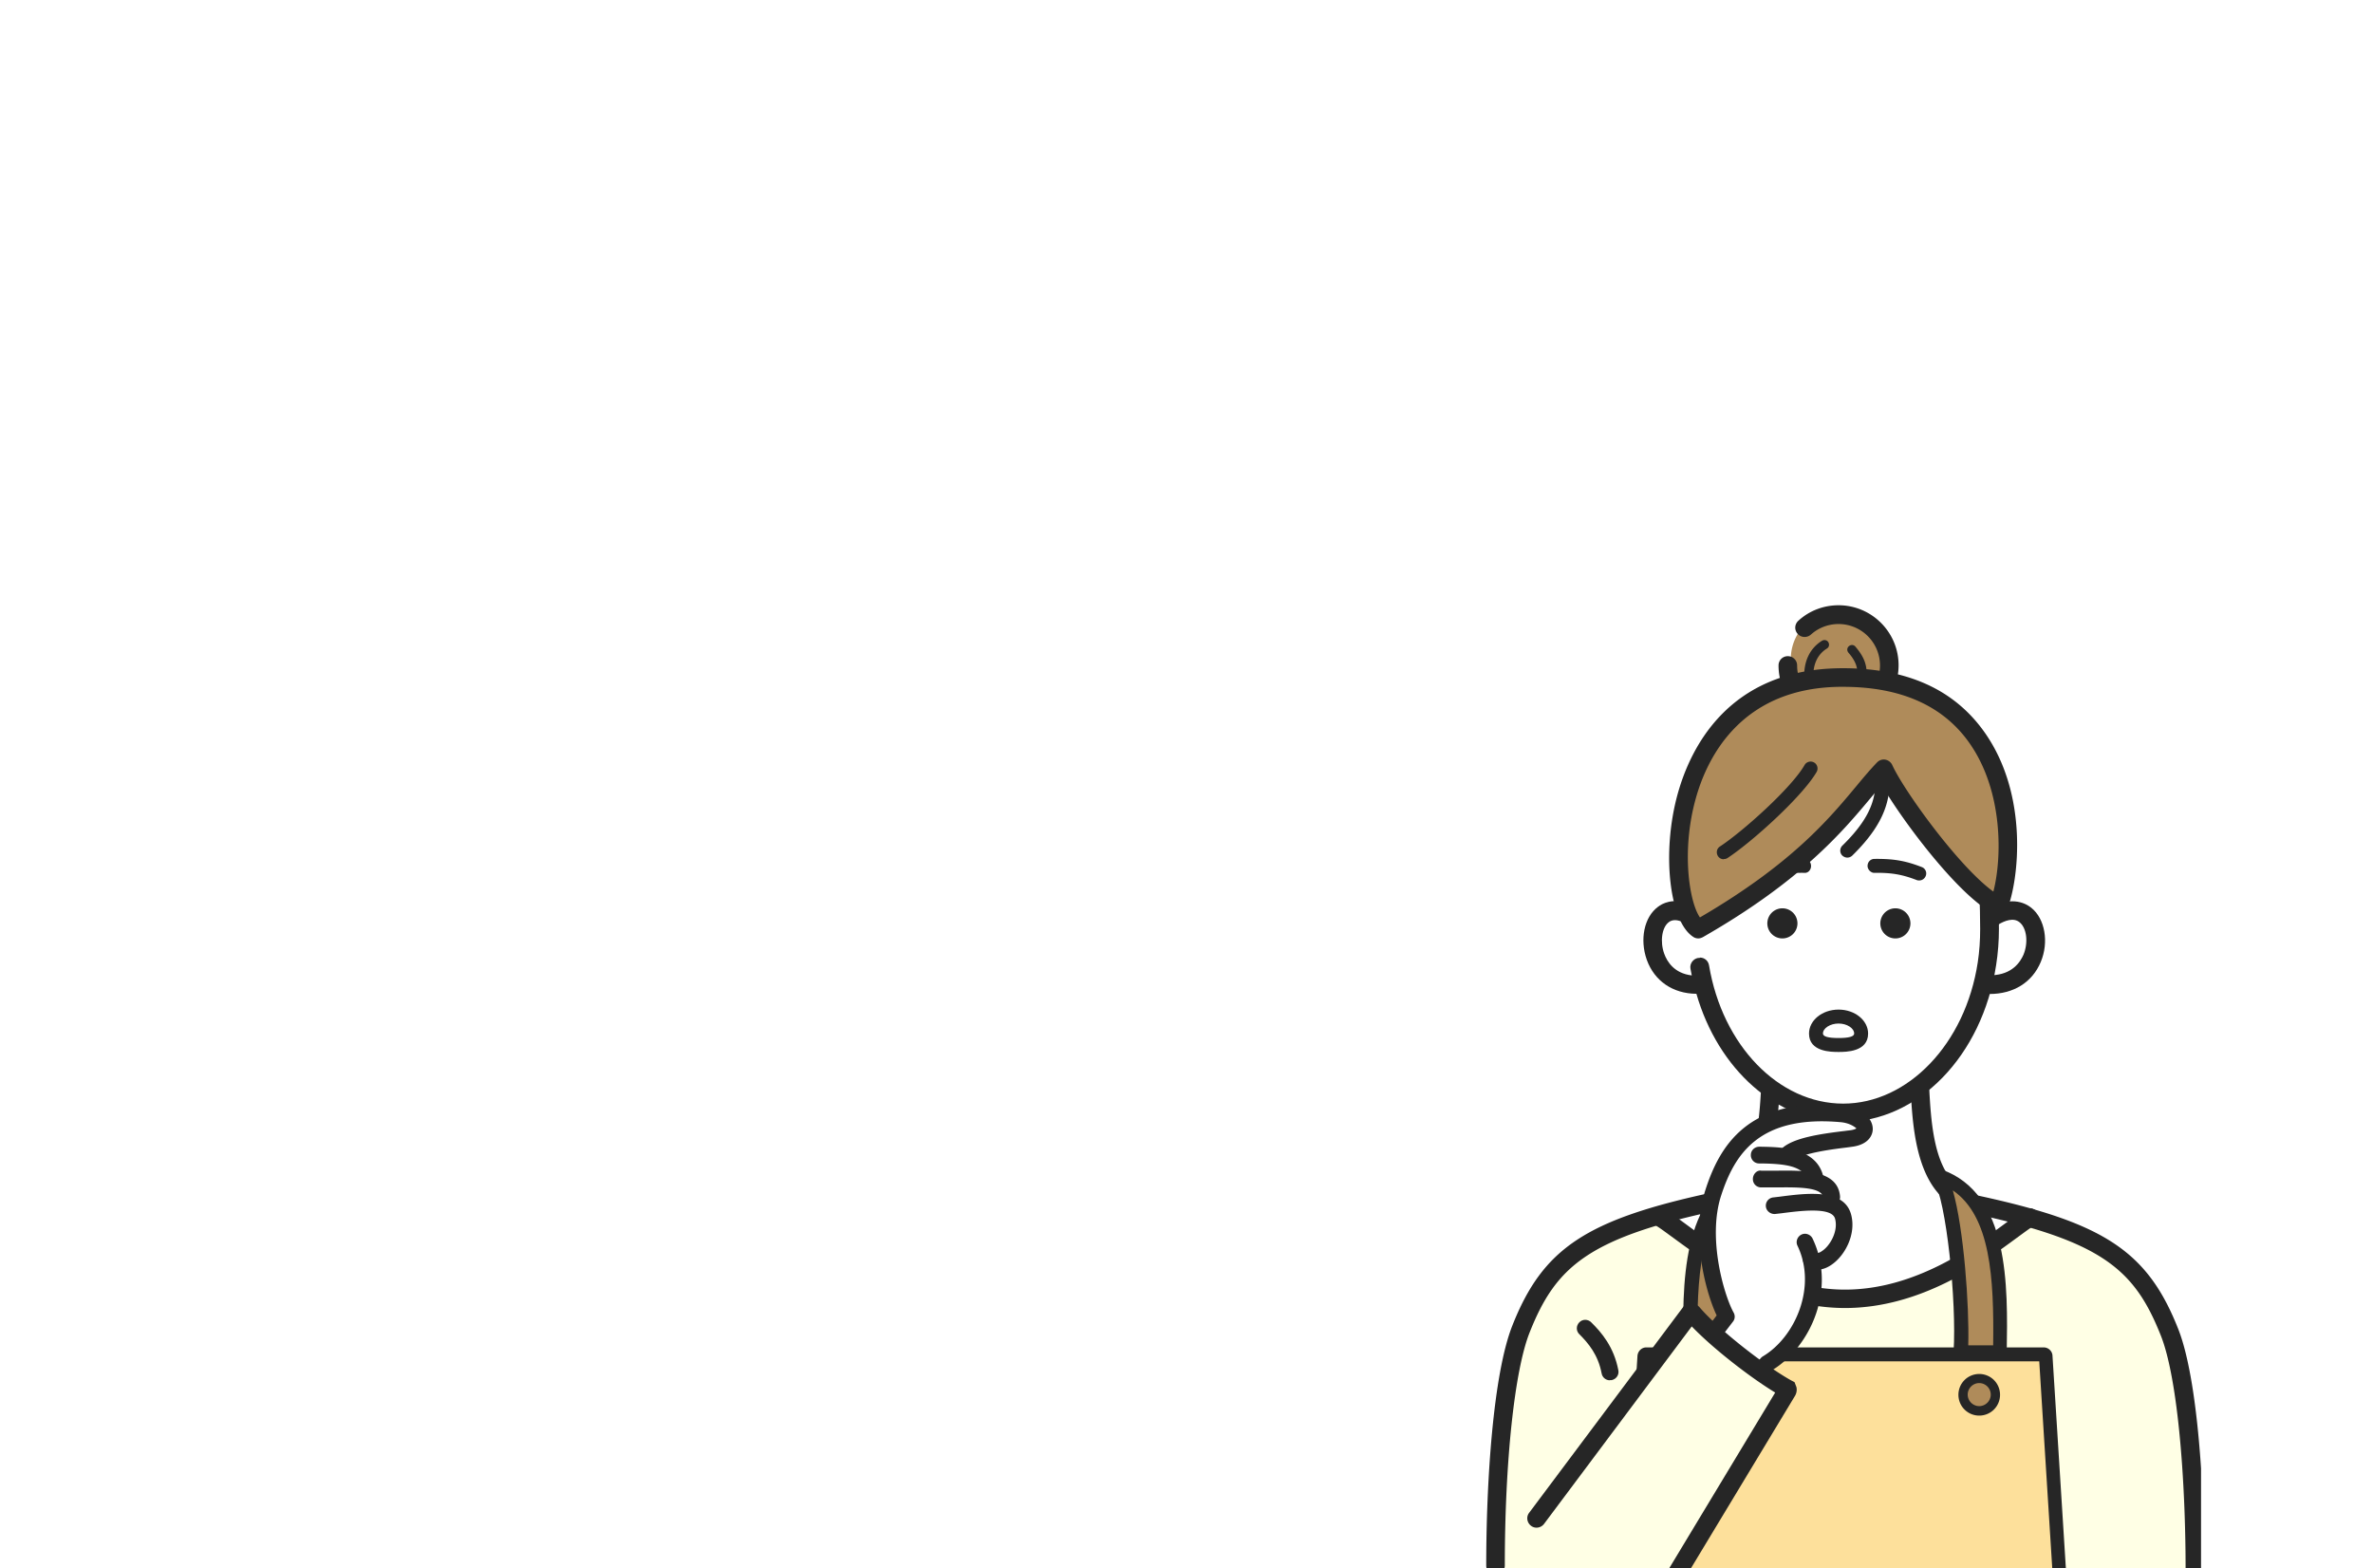 <svg width="345" height="228" fill="none" xmlns="http://www.w3.org/2000/svg"><g clip-path="url(#clip0_9002_42469)"><g filter="url(#filter0_d_9002_42469)"><g filter="url(#filter1_d_9002_42469)"><path d="M125 39c55.228 0 100 36.937 100 82.5 0 17.935-6.939 34.531-18.72 48.066l6.018 22.455-23.022-6.168 4.342-4.343C175.71 195.452 151.566 204 125 204c-55.228 0-100-36.937-100-82.5C25 75.936 69.772 39 125 39z" fill="#fff"/></g></g><g clip-path="url(#clip1_9002_42469)"><path d="M300.097 178.694c-4.809 11.347-17.237 19.425-31.825 19.425-14.589 0-27.044-8.078-31.826-19.425 3.404-1.297 7.646-2.459 12.941-3.593 8.186-1.756 7.727-13.373 8.186-19.641h21.397c.459 6.268 0 17.885 8.213 19.641 5.295 1.134 9.51 2.296 12.941 3.593h-.027z" fill="#fff"/><path d="M218.587 239.102c-.459 0-.864-.216-1.108-.594a1.361 1.361 0 01-.135-1.243l-.189-9.618c0-15.237 1.459-28.718 3.702-34.365 3.16-7.969 7.024-12.697 19.289-16.372.135-.027.243-.054.378-.054.271 0 .541.081.757.217.405.27.945.648 1.54 1.08l.999.73c4.701 3.485 13.4 9.942 24.153 9.942 10.752 0 19.425-6.457 24.126-9.915.837-.649 1.621-1.216 2.242-1.594.216-.135.459-.216.729-.216.135 0 .243 0 .379.054 12.616 3.701 16.534 8.456 19.721 16.48 3.188 8.023 4.161 28.718 3.486 44.117-.027.73-.622 1.351-1.351 1.351h-98.718z" fill="#FFFFE5"/><path d="M318.9 239.129h-.054a1.356 1.356 0 01-1.297-1.405c.702-15.4-.378-35.878-3.377-43.496-3.809-9.618-8.483-13.752-27.287-17.777-8.267-1.783-8.78-11.86-9.131-18.533-.054-.838-.081-1.621-.135-2.324a1.361 1.361 0 011.243-1.459c.702-.054 1.377.514 1.458 1.243.054.73.108 1.54.136 2.378.324 6.213.756 14.696 6.997 16.047 18.479 3.972 24.774 8.132 29.231 19.425 3.269 8.267 4.269 29.151 3.567 44.631a1.345 1.345 0 01-1.351 1.297v-.027z" fill="#262626"/><path d="M268.271 190.176c-11.131 0-20.1-6.619-24.936-10.158-1.081-.784-1.999-1.486-2.621-1.838a1.333 1.333 0 01-.486-1.837c.378-.648 1.216-.864 1.837-.486.757.432 1.675 1.135 2.864 1.999 4.566 3.377 13.076 9.645 23.315 9.645s18.749-6.268 23.315-9.645c1.189-.864 2.134-1.567 2.864-1.999a1.333 1.333 0 011.837.486 1.333 1.333 0 01-.486 1.837c-.622.352-1.54 1.054-2.621 1.838-4.809 3.539-13.778 10.158-24.936 10.158h.054z" fill="#262626"/><path d="M217.427 228.971a1.338 1.338 0 01-1.351-1.351c0-12.211 1-27.773 3.782-34.851 4.458-11.293 10.726-15.453 29.232-19.425 6.241-1.35 6.673-9.834 6.997-16.047.054-.838.081-1.648.135-2.378.054-.756.784-1.296 1.459-1.242.757.054 1.297.702 1.243 1.458-.054.703-.081 1.486-.135 2.324-.351 6.673-.865 16.75-9.132 18.533-18.776 4.025-23.477 8.159-27.286 17.777-2.188 5.538-3.593 18.83-3.593 33.851 0 .757-.595 1.351-1.351 1.351z" fill="#262626"/><path d="M236.474 239.101l2.62-41.956s.135-.244.27-.244h57.788c.135 0 .243.108.27.244l2.621 41.956" fill="#FDE09B"/><path d="M300.07 240.128a.986.986 0 01-1-.946l-2.594-41.253h-56.41l-2.593 41.253c-.027.568-.541.973-1.081.946-.567-.027-.972-.513-.945-1.081l2.62-41.956c.081-.702.649-1.189 1.27-1.189h57.788c.648 0 1.189.487 1.27 1.108l2.647 42.037a1.022 1.022 0 01-.945 1.081h-.054.027z" fill="#262626"/><path d="M249.116 205.142a2.35 2.35 0 100-4.7 2.35 2.35 0 000 4.7z" fill="#AF8B5A"/><path d="M249.117 205.818a3.021 3.021 0 01-3.026-3.026 3.02 3.02 0 013.026-3.025 3.02 3.02 0 013.025 3.025 3.02 3.02 0 01-3.025 3.026zm0-4.728c-.919 0-1.675.757-1.675 1.675 0 .919.756 1.675 1.675 1.675.918 0 1.675-.756 1.675-1.675 0-.918-.757-1.675-1.675-1.675z" fill="#262626"/><path d="M287.751 205.142a2.35 2.35 0 100-4.7 2.35 2.35 0 000 4.7z" fill="#AF8B5A"/><path d="M287.751 205.818a3.02 3.02 0 01-3.025-3.026 3.02 3.02 0 013.025-3.025 3.02 3.02 0 013.026 3.025 3.021 3.021 0 01-3.026 3.026zm0-4.728c-.918 0-1.675.757-1.675 1.675 0 .919.757 1.675 1.675 1.675.919 0 1.675-.756 1.675-1.675 0-.918-.756-1.675-1.675-1.675z" fill="#262626"/><path d="M251.469 196.605c-.433-6.836.918-22.154 3.08-25.612-8.781 3.134-8.97 14.94-8.781 25.612h5.701z" fill="#AF8B5A"/><path d="M252.548 197.631h-7.78v-.999c-.189-9.726-.433-23.072 9.428-26.584l2.729-.973-1.54 2.459c-1.891 3.026-3.377 17.722-2.918 25.017l.054 1.08h.027zm-5.781-2.026h3.647c-.189-5.835.621-16.885 2.242-22.531-5.484 3.755-5.997 12.724-5.862 22.531h-.027z" fill="#262626"/><path d="M285.076 196.605c.432-6.836-.919-22.154-3.08-25.612 8.78 3.134 8.97 14.94 8.78 25.612h-5.7z" fill="#AF8B5A"/><path d="M291.749 197.631h-7.781l.054-1.08c.459-7.322-1.053-22.019-2.918-25.017l-1.54-2.459 2.729.973c9.861 3.512 9.618 16.858 9.456 26.584v.999zm-5.62-2.026h3.648c.135-9.807-.379-18.776-5.863-22.531 1.594 5.619 2.405 16.669 2.242 22.531h-.027z" fill="#262626"/><path d="M267.408 102.859a7.05 7.05 0 100-14.102 7.051 7.051 0 100 14.102z" fill="#AF8B5A"/><path d="M288.103 143.087c11.022 1.269 9.536-15.292 1.188-9.456l-1.188 9.456z" fill="#fff"/><path d="M289.264 144.519c-.432 0-.864 0-1.323-.081l-1.351-.162 1.432-11.401.486-.351c3.62-2.513 5.971-1.216 6.808-.541 1.999 1.594 2.594 4.998 1.378 7.889-1.243 2.972-3.971 4.647-7.43 4.647zm1.27-10.104l-.918 7.375c2.89-.108 4.079-1.864 4.565-2.972.73-1.756.487-3.89-.567-4.727-.891-.73-2.161-.217-3.08.324z" fill="#262626"/><path d="M247.146 143.141c-9.861.459-8.267-15.238-.405-9.51v-.811c.297-13.886 3.836-26.341 21.235-26.341 18.317 0 21.289 13.806 21.289 28.584 0 1.729-.136 3.404-.379 5.052-1.891 12.346-10.509 21.694-20.91 21.694-10.402 0-18.804-9.105-20.83-21.235" fill="#fff"/><path d="M267.949 163.133c-9.618 0-18.155-7.646-21.316-18.642-3.431-.027-6.106-1.864-7.214-4.944-1.053-2.971-.378-6.213 1.621-7.699.622-.487 2.135-1.297 4.377-.487.459-11.725 3.674-26.259 22.559-26.259 20.046 0 22.639 15.993 22.639 29.934 0 1.783-.135 3.539-.405 5.268-2.026 13.238-11.374 22.829-22.234 22.829h-.027zm-20.803-23.91c.649 0 1.216.459 1.324 1.135 1.945 11.644 10.131 20.1 19.506 20.1 9.374 0 17.749-8.645 19.56-20.532.243-1.567.351-3.215.351-4.836 0-14.13-2.405-27.233-19.938-27.233-13.563 0-19.506 7.484-19.911 25.044v.73c.027.513-.243.999-.703 1.243-.459.243-.999.189-1.432-.109-.81-.567-2.296-1.431-3.269-.702-1.026.756-1.323 2.837-.675 4.62.405 1.107 1.432 2.837 3.998 3.134-.054-.325-.135-.649-.189-.973-.135-.729.379-1.432 1.108-1.567h.216l.054-.054z" fill="#262626"/><path d="M259.088 136.44a2.189 2.189 0 10-.001-4.377 2.189 2.189 0 00.001 4.377zm16.426 0a2.189 2.189 0 10-.001-4.377 2.189 2.189 0 00.001 4.377zm3.511-8.428s-.243 0-.351-.054c-2.188-.838-3.701-1.081-6.133-1.054-.459.054-1.026-.432-1.026-1 0-.567.432-1.026.999-1.026 2.729-.027 4.458.243 6.889 1.189a.985.985 0 01.568 1.296 1.017 1.017 0 01-.946.649zm-23.235-.001c-.405 0-.783-.243-.946-.648a.987.987 0 01.568-1.297c2.458-.946 4.16-1.243 6.889-1.189.567 0 1 .459 1 1.027 0 .567-.433 1.08-1.027.999-2.404-.027-3.917.217-6.133 1.054-.108.054-.243.054-.351.054zm11.51-22.531c-4.808 0-8.726-3.918-8.726-8.727 0-.756.595-1.35 1.351-1.35s1.351.594 1.351 1.35a6.03 6.03 0 006.024 6.025 6.03 6.03 0 006.025-6.025 6.03 6.03 0 00-6.025-6.024c-1.485 0-2.917.54-4.025 1.54-.567.486-1.405.459-1.918-.109-.513-.567-.459-1.404.108-1.918C263.059 88.783 265.139 88 267.3 88c4.809 0 8.727 3.917 8.727 8.726 0 4.809-3.918 8.727-8.727 8.727v.027z" fill="#262626"/><path d="M246.93 135.09c17.831-10.212 22.423-18.641 26.935-23.288 1.891 4.187 11.563 17.479 16.696 19.884 2.81-7.105 3.539-33.554-23.153-33.176-26.692.378-25.611 33.392-20.478 36.58z" fill="#AF8B5A"/><path d="M246.931 136.44c-.243 0-.487-.054-.703-.189-3.539-2.188-4.674-12.292-2.323-20.803 1.864-6.727 7.375-18.046 23.477-18.29 9.753-.135 16.804 3.053 21.262 9.483 6.322 9.132 4.836 21.37 3.188 25.531a1.304 1.304 0 01-.757.756 1.366 1.366 0 01-1.08-.027c-4.944-2.323-13.265-13.319-16.426-18.776-.514.594-1.054 1.242-1.621 1.918-3.999 4.782-10.023 11.995-24.369 20.208-.216.108-.432.189-.675.189h.027zm21.045-36.58h-.54c-14.319.189-19.263 10.293-20.911 16.291-2.107 7.591-.918 15.048.622 17.236 13.292-7.753 18.749-14.291 22.748-19.1 1.08-1.297 2.053-2.459 3.025-3.458.325-.325.757-.46 1.189-.379.432.081.811.379 1 .784 1.675 3.701 9.672 14.778 14.697 18.398 1.269-4.917 1.431-14.481-3.377-21.451-3.81-5.538-10.024-8.321-18.453-8.321z" fill="#262626"/><path d="M263.032 99.59c-.351 0-.648-.27-.675-.594-.27-2.54.648-4.674 2.539-5.836.325-.19.73-.108.919.216.189.324.108.73-.216.919-1.432.891-2.134 2.512-1.918 4.538.027.379-.216.703-.595.73h-.081l.027.027zm7.646-.757h-.081a.648.648 0 01-.595-.73c.108-1.08-.243-2.025-1.27-3.214-.243-.297-.216-.702.082-.946.297-.243.702-.216.945.082.892 1.053 1.783 2.404 1.594 4.241-.027.351-.324.594-.675.594v-.027zm-20.074 26.098a.996.996 0 01-.838-.459c-.297-.459-.189-1.108.298-1.405 3.404-2.242 10.428-8.564 12.292-11.833a1.02 1.02 0 011.378-.378c.486.27.648.891.378 1.378-2.053 3.539-9.294 10.104-12.941 12.508a.998.998 0 01-.567.162v.027zm17.966-.243c-.27 0-.513-.108-.729-.297a1.02 1.02 0 010-1.432c4.89-4.782 4.89-7.673 4.89-10.996a1.026 1.026 0 112.053 0c0 3.458 0 7.051-5.484 12.428-.189.189-.46.297-.703.297h-.027z" fill="#262626"/><path d="M270.596 150.273c0 1.377-1.486 1.675-3.296 1.675-1.81 0-3.296-.298-3.296-1.675 0-1.378 1.486-2.486 3.296-2.486 1.81 0 3.296 1.108 3.296 2.486z" fill="#fff"/><path d="M267.3 152.947c-1.054 0-4.296 0-4.296-2.675 0-1.918 1.918-3.485 4.296-3.485 2.377 0 4.295 1.567 4.295 3.485 0 2.675-3.242 2.675-4.295 2.675zm0-4.134c-1.216 0-2.27.676-2.27 1.459 0 .432.757.649 2.27.649 1.512 0 2.269-.217 2.269-.649 0-.783-1.054-1.459-2.269-1.459zm-33.258 51.872c-.567 0-1.08-.405-1.188-.999-.514-2.729-1.945-4.404-3.242-5.701-.487-.459-.487-1.242 0-1.729.459-.486 1.243-.486 1.729 0 1.486 1.459 3.296 3.566 3.944 6.971.135.648-.297 1.296-.972 1.431h-.244l-.027.027z" fill="#262626"/><path d="M252.791 201.846c-.324 0-.621-.108-.891-.324l-4.674-4.025a1.346 1.346 0 01-.189-1.837l3.296-4.323c-1.675-2.783-4.053-11.401-1.945-17.939 1.783-5.457 5.214-11.698 15.939-11.698a36.1 36.1 0 012.864.135c.784.054 1.945.324 2.972 1.162.297.243.486.621.513 1 0 .378-.108.756-.378 1.026-.297.297-.81.514-1.513.649l-.891.108c-2.378.27-6.755.783-8.348 2.107-.082.081-.163.162-.271.216 1.135.189 2.135.54 2.891 1.135.459.351.648.999.432 1.54-.108.27-.297.486-.513.648 1.594.189 2.729.594 3.35 1.459.297.432.324 1 .054 1.459a1.553 1.553 0 01-.513.513c1.08.216 2.215.757 2.566 1.999.703 2.567-.999 5.269-2.485 6.241-.351.216-.703.405-1.162.459h-.135a1.32 1.32 0 01-.837-.297c1.296 5.998-1.973 12.455-6.457 15.129l-2.648 3.026c-.27.297-.648.459-1.027.459v-.027z" fill="#fff"/><path d="M264.22 184.61a2.57 2.57 0 01-1.675-.622 1.205 1.205 0 01-.162-1.702 1.205 1.205 0 011.702-.162c.216.162.73-.162.784-.216 1.161-.729 2.431-2.891 1.918-4.728-.486-1.729-5.025-1.134-7.754-.783l-.945.108c-.649.054-1.27-.405-1.351-1.054a1.197 1.197 0 011.053-1.351l.919-.108c3.944-.513 9.348-1.215 10.401 2.54.811 2.891-.891 6.105-2.945 7.429-.648.433-1.35.649-1.972.649h.027z" fill="#262626"/><path d="M253.468 203.386a1.23 1.23 0 01-.783-.297l-6.484-5.538a1.223 1.223 0 01-.162-1.675l3.539-4.62c-1.729-3.674-3.728-11.779-1.648-18.209 2.053-6.403 6.187-13.562 19.911-12.346 2.458.216 4.377 1.675 4.431 3.377.027 1.026-.676 2.269-2.783 2.62-.189.027-.54.081-.973.135-1.729.216-6.376.757-7.78 1.891-.514.433-1.27.352-1.702-.189a1.181 1.181 0 01.189-1.702c1.702-1.405 5.349-1.972 9.023-2.404.378-.054.676-.081.865-.108.621-.108.783-.27.783-.27-.108-.082-.837-.757-2.269-.892-11.968-1.081-15.481 4.782-17.399 10.671-2.026 6.241.46 14.562 1.81 16.994.244.432.217.945-.081 1.323l-3.323 4.323 4.701 4.026 2.675-3.053s.189-.189.297-.243c4.674-2.783 7.889-10.078 5.025-16.075-.297-.595-.027-1.324.567-1.621.595-.297 1.324-.027 1.621.567 3.458 7.214-.189 15.643-5.808 19.101l-3.35 3.809c-.243.27-.568.405-.919.405h.027z" fill="#262626"/><path d="M263.951 172.561a1.212 1.212 0 01-1.189-.945c-.514-2.162-3.458-2.405-6.7-2.459h-.324a1.194 1.194 0 01-1.189-1.243c0-.675.567-1.188 1.216-1.188h.297c3.026.054 8.051.162 9.023 4.349.162.649-.243 1.297-.918 1.459-.081 0-.189.027-.271.027h.055z" fill="#262626"/><path d="M266.3 175.262a1.229 1.229 0 01-1.216-1.107c-.135-1.594-3.782-1.54-6.781-1.513h-2.27a1.195 1.195 0 01-1.188-1.243c0-.675.594-1.324 1.242-1.189h2.189c3.971-.054 8.915-.108 9.239 3.729.054.675-.432 1.242-1.107 1.323h-.108z" fill="#262626"/><path d="M216.401 233.185c-.351 4.026 1.378 8.078 4.89 10.375 5.349 3.512 12.671 1.621 16.102-4.107l22.45-37.228s.054-.297-.081-.351c-3.836-2.108-10.752-7.484-13.643-10.888-.108-.135-.297-.108-.405 0l-22.262 29.772" fill="#FFFFE5"/><path d="M227.207 246.667c-2.377 0-4.674-.676-6.673-1.999-3.809-2.486-5.889-6.944-5.484-11.617a1.307 1.307 0 011.459-1.216 1.338 1.338 0 011.216 1.459c-.325 3.674 1.323 7.186 4.295 9.131 2.189 1.432 4.809 1.891 7.43 1.297 2.782-.648 5.241-2.458 6.754-4.971l21.883-36.283c-3.566-2.161-8.996-6.349-12.13-9.618l-21.478 28.719c-.46.594-1.297.729-1.891.27-.595-.459-.73-1.297-.271-1.891l22.667-30.286.865-.135c.513 0 .945.189 1.269.568 2.837 3.323 9.672 8.591 13.265 10.59l.514.27.27.703c.108.432.027.891-.189 1.269l-22.451 37.202c-1.864 3.134-4.971 5.403-8.456 6.214-.946.216-1.918.324-2.864.324z" fill="#262626"/></g></g><defs><clipPath id="clip0_9002_42469"><path fill="#fff" d="M0 0h345v228H0z"/></clipPath><clipPath id="clip1_9002_42469"><path fill="#fff" transform="translate(215 88)" d="M0 0h105v140H0z"/></clipPath><filter id="filter0_d_9002_42469" x="23" y="39" width="208" height="197" filterUnits="userSpaceOnUse" color-interpolation-filters="sRGB"><feFlood flood-opacity="0" result="BackgroundImageFix"/><feColorMatrix in="SourceAlpha" values="0 0 0 0 0 0 0 0 0 0 0 0 0 0 0 0 0 0 127 0" result="hardAlpha"/><feOffset dx="2" dy="4"/><feGaussianBlur stdDeviation="2"/><feComposite in2="hardAlpha" operator="out"/><feColorMatrix values="0 0 0 0 0.969 0 0 0 0 0.941 0 0 0 0 0.812 0 0 0 1 0"/><feBlend in2="BackgroundImageFix" result="effect1_dropShadow_9002_42469"/><feBlend in="SourceGraphic" in2="effect1_dropShadow_9002_42469" result="shape"/></filter><filter id="filter1_d_9002_42469" x="25" y="39" width="202" height="169" filterUnits="userSpaceOnUse" color-interpolation-filters="sRGB"><feFlood flood-opacity="0" result="BackgroundImageFix"/><feColorMatrix in="SourceAlpha" values="0 0 0 0 0 0 0 0 0 0 0 0 0 0 0 0 0 0 127 0" result="hardAlpha"/><feOffset dx="2" dy="4"/><feComposite in2="hardAlpha" operator="out"/><feColorMatrix values="0 0 0 0 0.93 0 0 0 0 0.867 0 0 0 0 0.671 0 0 0 1 0"/><feBlend in2="BackgroundImageFix" result="effect1_dropShadow_9002_42469"/><feBlend in="SourceGraphic" in2="effect1_dropShadow_9002_42469" result="shape"/></filter></defs></svg>